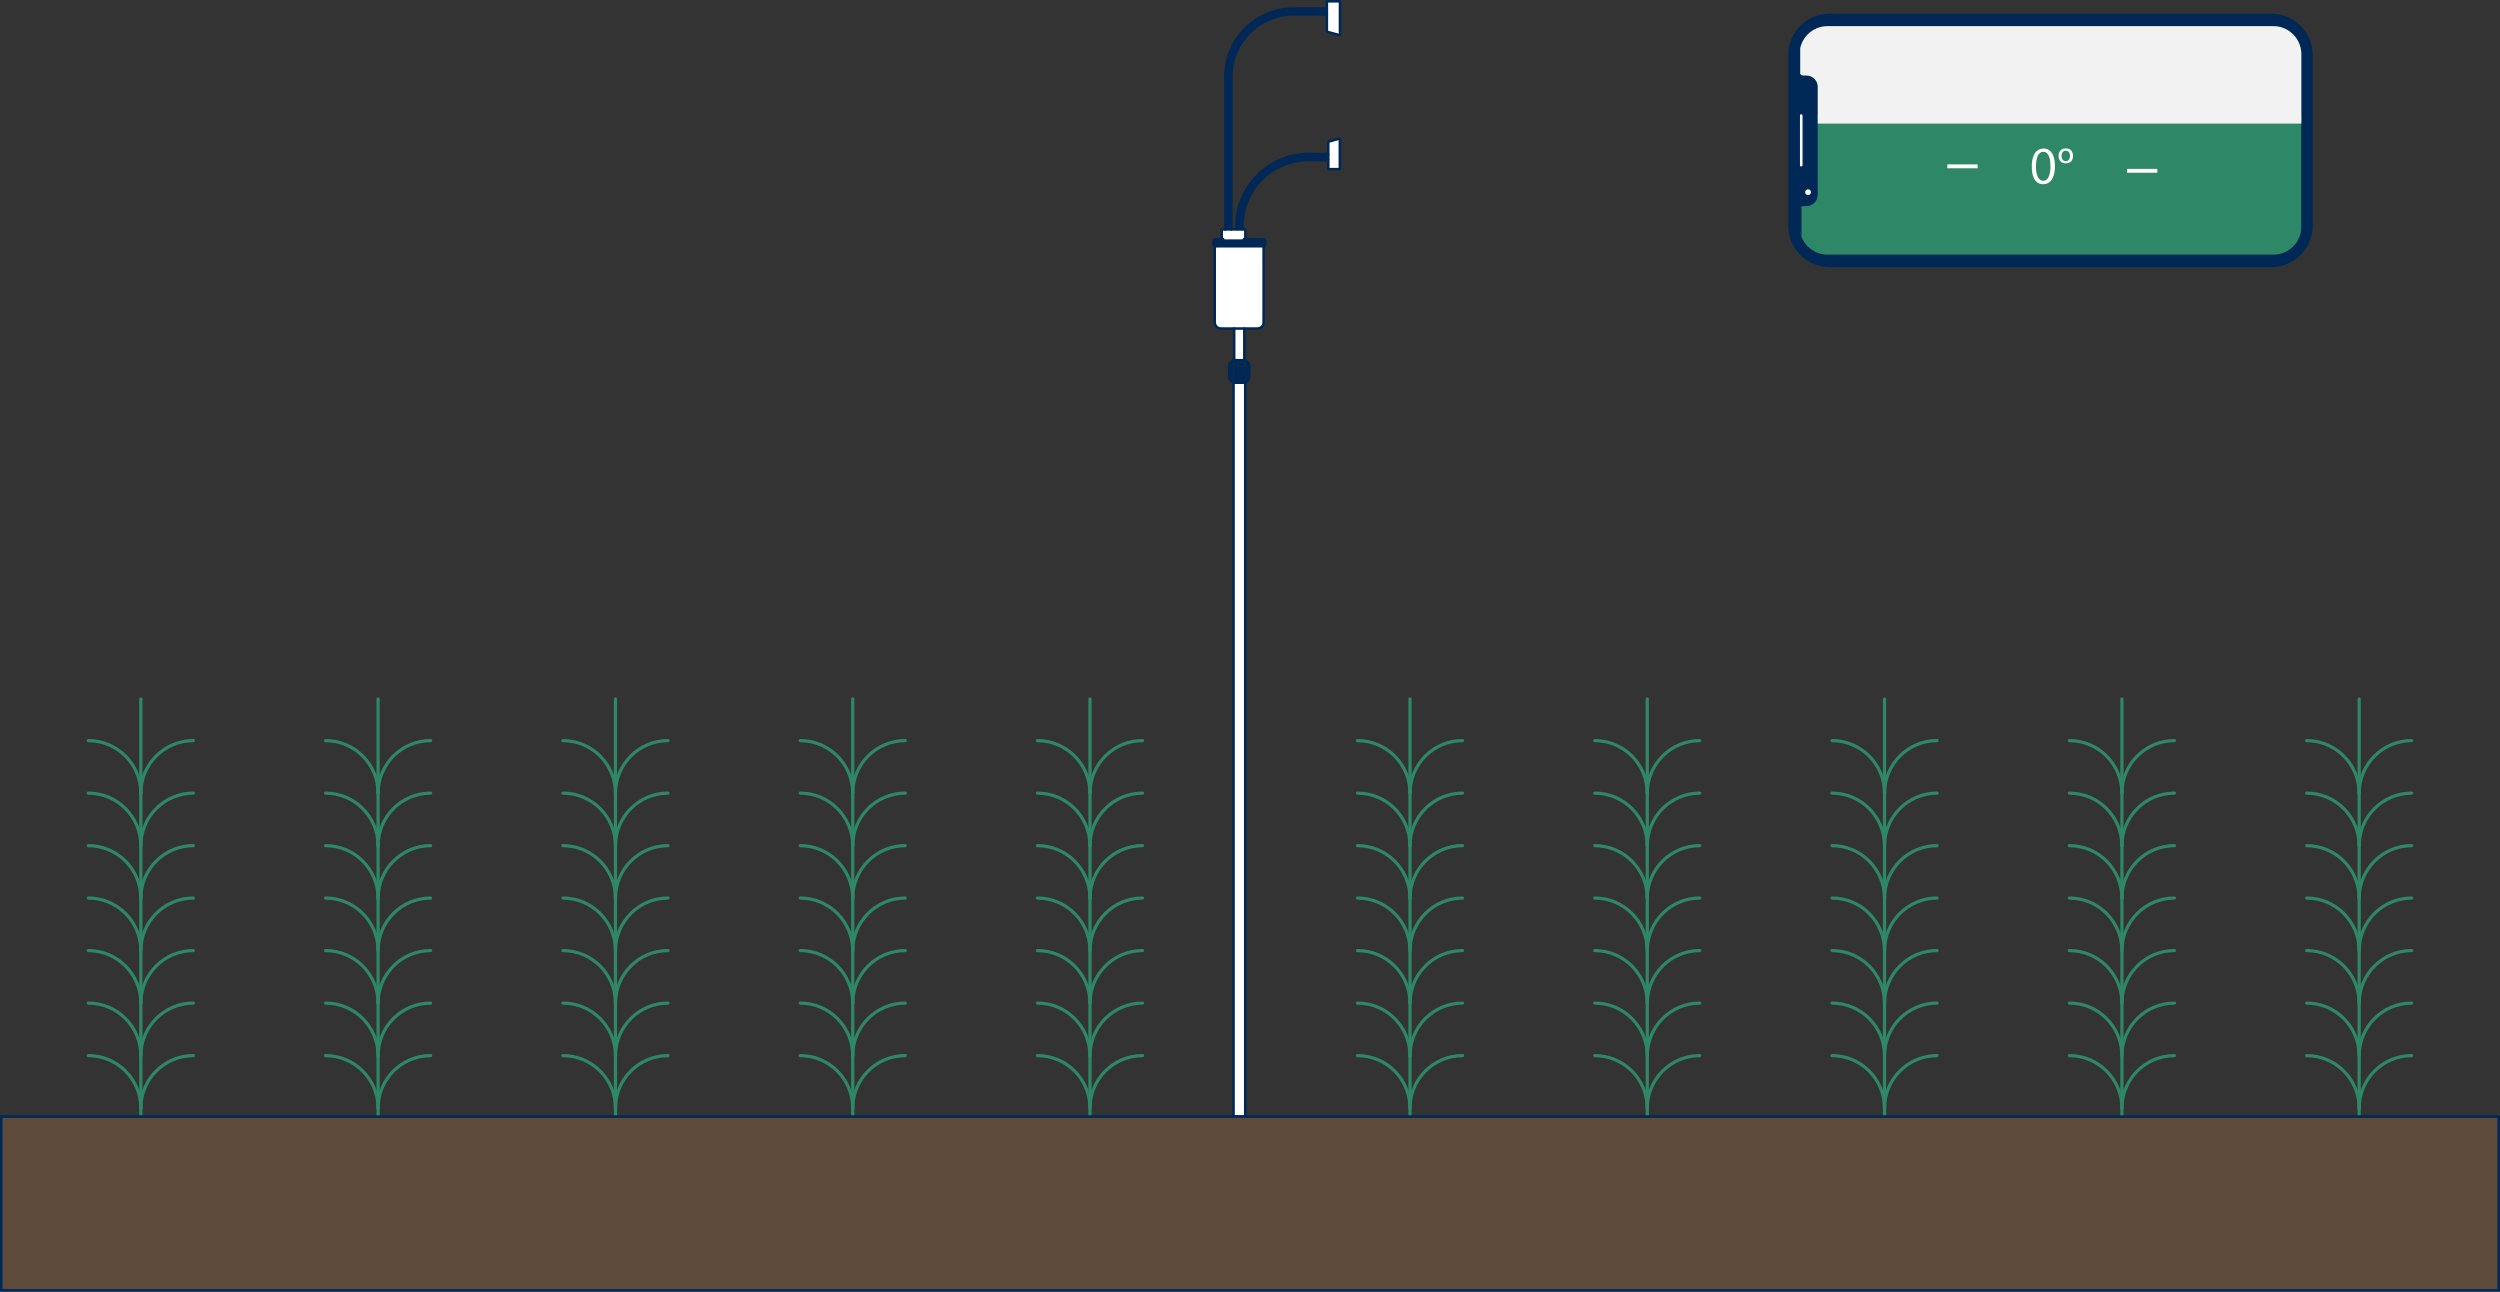 <?xml version="1.0" encoding="utf-8"?>
<!-- Generator: Adobe Illustrator 27.6.1, SVG Export Plug-In . SVG Version: 6.00 Build 0)  -->
<svg version="1.1" id="Layer_1" xmlns="http://www.w3.org/2000/svg" xmlns:xlink="http://www.w3.org/1999/xlink" x="0px" y="0px"
	 width="1942px" height="1003.4px" viewBox="0 0 1942 1003.4" style="enable-background:new 0 0 1942 1003.4;" xml:space="preserve"
	>
<rect x="0" y="0" width="1942" height="1003.4" fill="#333333" stroke="none"/>
<style type="text/css">
	.Arched_x0020_Green{fill:url(#SVGID_1_);stroke:#FFFFFF;stroke-width:0.25;stroke-miterlimit:1;}
	.st0{fill:#002856;}
	.st1{fill:#FFFFFF;}
	.st2{fill:none;stroke:#002856;stroke-width:2;stroke-linecap:round;stroke-linejoin:round;stroke-miterlimit:10;}
	.st3{fill:none;stroke:#002856;stroke-width:2;stroke-miterlimit:10;}
	.st4{fill:#C0C3CA;stroke:#2E8767;stroke-width:2.5;stroke-linecap:round;stroke-linejoin:round;stroke-miterlimit:10;}
	.st5{fill:none;stroke:#2E8767;stroke-width:2.5;stroke-linecap:round;stroke-linejoin:round;stroke-miterlimit:10;}
	.st6{clip-path:url(#SVGID_00000124866931643112042000000007962207962749252745_);}
	.st7{fill:#2E8767;stroke:#002856;stroke-width:2;stroke-miterlimit:10;}
	.st8{fill:#F2F2F2;}
	.st9{fill:#FFFFFF;stroke:#FFFFFF;stroke-width:3;stroke-miterlimit:10;}
	.st10{fill:#FFFFFF;stroke:#002856;stroke-miterlimit:10;}
	.st11{fill:#5D4A3A;stroke:#002856;stroke-width:2;stroke-miterlimit:10;}
</style>
<linearGradient id="SVGID_1_" gradientUnits="userSpaceOnUse" x1="566.182" y1="635.59" x2="566.889" y2="634.882">
	<stop  offset="0" style="stop-color:#20AC4B"/>
	<stop  offset="0.983" style="stop-color:#19361A"/>
</linearGradient>
<g>
	<g>
		<g id="XMLID_00000158725579212758086470000009593198217821980335_">
			<g>
				<path class="st0" d="M942.6,187.4v2.4c0,0.8,0.7,1.5,1.5,1.5h37.2c0.8,0,1.5-0.7,1.5-1.5v-2.4c0-0.8-0.7-1.5-1.5-1.5h-15
					c0,0-0.1,0-0.1,0h-16c0,0-0.1,0-0.1,0h-6C943.2,185.9,942.6,186.5,942.6,187.4z"/>
				<path class="st1" d="M943.7,191.3v59.1c0,2.7,2.2,4.8,4.8,4.8h10.2h7.9h10.2c2.7,0,4.8-2.1,4.8-4.8v-59.1h-0.4H944H943.7z"/>
				<path class="st1" d="M949,179.4v5.3c0,0.6,0.5,1.1,1.1,1.2h16.2c0.6-0.1,1.1-0.6,1.1-1.2v-5.3c0-0.6-0.5-1.2-1.2-1.2h-1h-4.6
					h-4.1h-4.6h-1.7C949.5,178.2,949,178.8,949,179.4z"/>
				<path class="st0" d="M950.1,185.9c0,0,0.1,0,0.1,0h16c0,0,0.1,0,0.1,0H950.1z"/>
				<path class="st0" d="M951.9,59.5v118.8h4.6V59.5c0-26.6,21.7-48.3,48.3-48.3h25.9V6.6h-25.9C975.6,6.6,951.9,30.3,951.9,59.5z"
					/>
				<path class="st1" d="M958.2,297v570.3h9.1V296.9c-0.5,0.2-1.1,0.3-1.7,0.3h-5.8C959.2,297.3,958.7,297.2,958.2,297z"/>
				<path class="st0" d="M958.2,281.7V297c0.5,0.2,1,0.3,1.6,0.3h5.8c0.6,0,1.2-0.1,1.7-0.3v-15.3h-0.7v3h-7.9v-3H958.2z"/>
				<path class="st0" d="M958.7,279.8c-2.2,0.5-3.8,2.4-3.8,4.7v7.9c0,2.1,1.4,4,3.3,4.6v-15.3h0.5V279.8z"/>
				<rect x="958.7" y="281.7" class="st0" width="7.9" height="3"/>
				<path class="st1" d="M958.7,255.2v24.6c0.3-0.1,0.7-0.1,1.1-0.1h5.8c0.4,0,0.7,0,1.1,0.1v-24.6H958.7z"/>
				<path class="st0" d="M960.6,175.6v2.6h4.6v-2.6c0-28.3,23-51.3,51.3-51.3h15.4v-4.6h-15.4C985.6,119.7,960.6,144.8,960.6,175.6z
					"/>
				<path class="st0" d="M965.6,279.6h-5.8c-0.4,0-0.7,0-1.1,0.1v1.9h7.9v-1.9C966.3,279.7,965.9,279.6,965.6,279.6z"/>
				<path class="st0" d="M970.4,284.5c0-2.3-1.6-4.2-3.8-4.7v1.9h0.7v15.3c1.8-0.7,3.1-2.5,3.1-4.5V284.5z"/>
				<path class="st1" d="M1030.7,6.6v4.6v13.2c0,0.1,0.1,0.3,0.2,0.3l9.6,2.6c0.2,0.1,0.4-0.1,0.4-0.3V1.3c0-0.2-0.1-0.3-0.3-0.3
					h-9.6c-0.2,0-0.3,0.1-0.3,0.3V6.6z"/>
				<path class="st1" d="M1031.8,119.7v4.6v6.8c0,0.2,0.2,0.3,0.3,0.3h8.4c0.2,0,0.3-0.1,0.3-0.3V108c0-0.2-0.2-0.4-0.4-0.3
					l-8.4,2.3c-0.1,0-0.2,0.2-0.2,0.3V119.7z"/>
			</g>
			<g>
				<polyline class="st2" points="958.2,297 958.2,867.3 967.3,867.3 967.3,296.9 				"/>
				<path class="st2" d="M956.5,178.2V59.5c0-26.6,21.7-48.3,48.3-48.3h25.9"/>
				<path class="st2" d="M1030.7,6.6h-25.9c-29.1,0-52.9,23.7-52.9,52.9v118.8"/>
				<path class="st3" d="M965.1,178.2v-2.6c0-28.3,23-51.3,51.3-51.3h15.4"/>
				<path class="st3" d="M1031.8,119.7h-15.4c-30.8,0-55.9,25.1-55.9,55.9v2.6"/>
				<path class="st2" d="M1030.7,11.2v13.2c0,0.1,0.1,0.3,0.2,0.3l9.6,2.6c0.2,0.1,0.4-0.1,0.4-0.3V1.3c0-0.2-0.1-0.3-0.3-0.3h-9.6
					c-0.2,0-0.3,0.1-0.3,0.3v5.3V11.2z"/>
				<line class="st3" x1="1031.8" y1="124.3" x2="1031.8" y2="119.7"/>
				<path class="st2" d="M1031.8,119.7v-9.4c0-0.2,0.1-0.3,0.2-0.3l8.4-2.3c0.2,0,0.4,0.1,0.4,0.3v23.1c0,0.2-0.1,0.3-0.3,0.3h-8.4
					c-0.2,0-0.3-0.1-0.3-0.3v-6.8"/>
				<path class="st2" d="M960.6,178.2h-4.1h-4.6h-1.7c-0.6,0-1.2,0.5-1.2,1.2v5.3c0,0.6,0.5,1.1,1.1,1.2"/>
				<line class="st3" x1="965.1" y1="178.2" x2="960.6" y2="178.2"/>
				<path class="st2" d="M966.3,185.9c0.6-0.1,1.1-0.6,1.1-1.2v-5.3c0-0.6-0.5-1.2-1.2-1.2h-1"/>
				<path class="st2" d="M950.1,185.9h-6c-0.8,0-1.5,0.7-1.5,1.5v2.4c0,0.8,0.7,1.5,1.5,1.5"/>
				<path class="st2" d="M981.3,191.3c0.8,0,1.5-0.7,1.5-1.5v-2.4c0-0.8-0.7-1.5-1.5-1.5h-15"/>
				<path class="st2" d="M966.6,255.2h10.2c2.7,0,4.8-2.1,4.8-4.8v-59.1h-0.4H944h-0.4v59.1c0,2.7,2.2,4.8,4.8,4.8h10.2"/>
				<polyline class="st2" points="966.6,279.8 966.6,255.2 958.7,255.2 958.7,279.8 				"/>
				<path class="st2" d="M958.2,297c0.5,0.2,1,0.3,1.6,0.3h5.8c0.6,0,1.2-0.1,1.7-0.3c1.8-0.7,3.1-2.5,3.1-4.5v-7.9
					c0-2.3-1.6-4.2-3.8-4.7c-0.3-0.1-0.7-0.1-1.1-0.1h-5.8c-0.4,0-0.7,0-1.1,0.1c-2.2,0.5-3.8,2.4-3.8,4.7v7.9
					C954.9,294.5,956.3,296.4,958.2,297z"/>
			</g>
		</g>
	</g>
	<g>
		<line class="st4" x1="846.7" y1="543" x2="846.7" y2="867.3"/>
		<g>
			<path class="st5" d="M846.7,616.1c0-22.5-18.3-40.8-40.8-40.8"/>
			<path class="st5" d="M846.7,616.1c0-22.5,18.3-40.8,40.8-40.8"/>
		</g>
		<g>
			<path class="st5" d="M846.7,656.9c0-22.5-18.3-40.8-40.8-40.8"/>
			<path class="st5" d="M846.7,656.9c0-22.5,18.3-40.8,40.8-40.8"/>
		</g>
		<g>
			<path class="st5" d="M846.7,697.7c0-22.5-18.3-40.8-40.8-40.8"/>
			<path class="st5" d="M846.7,697.7c0-22.5,18.3-40.8,40.8-40.8"/>
		</g>
		<g>
			<path class="st5" d="M846.7,738.4c0-22.5-18.3-40.8-40.8-40.8"/>
			<path class="st5" d="M846.7,738.4c0-22.5,18.3-40.8,40.8-40.8"/>
		</g>
		<g>
			<path class="st5" d="M846.7,779.2c0-22.5-18.3-40.8-40.8-40.8"/>
			<path class="st5" d="M846.7,779.2c0-22.5,18.3-40.8,40.8-40.8"/>
		</g>
		<g>
			<path class="st5" d="M846.7,820c0-22.5-18.3-40.8-40.8-40.8"/>
			<path class="st5" d="M846.7,820c0-22.5,18.3-40.8,40.8-40.8"/>
		</g>
		<g>
			<path class="st5" d="M846.7,860.8c0-22.5-18.3-40.8-40.8-40.8"/>
			<path class="st5" d="M846.7,860.8c0-22.5,18.3-40.8,40.8-40.8"/>
		</g>
	</g>
	<g>
		<line class="st4" x1="662.4" y1="543" x2="662.4" y2="867.3"/>
		<g>
			<path class="st5" d="M662.4,616.1c0-22.5-18.3-40.8-40.8-40.8"/>
			<path class="st5" d="M662.4,616.1c0-22.5,18.3-40.8,40.8-40.8"/>
		</g>
		<g>
			<path class="st5" d="M662.4,656.9c0-22.5-18.3-40.8-40.8-40.8"/>
			<path class="st5" d="M662.4,656.9c0-22.5,18.3-40.8,40.8-40.8"/>
		</g>
		<g>
			<path class="st5" d="M662.4,697.7c0-22.5-18.3-40.8-40.8-40.8"/>
			<path class="st5" d="M662.4,697.7c0-22.5,18.3-40.8,40.8-40.8"/>
		</g>
		<g>
			<path class="st5" d="M662.4,738.4c0-22.5-18.3-40.8-40.8-40.8"/>
			<path class="st5" d="M662.4,738.4c0-22.5,18.3-40.8,40.8-40.8"/>
		</g>
		<g>
			<path class="st5" d="M662.4,779.2c0-22.5-18.3-40.8-40.8-40.8"/>
			<path class="st5" d="M662.4,779.2c0-22.5,18.3-40.8,40.8-40.8"/>
		</g>
		<g>
			<path class="st5" d="M662.4,820c0-22.5-18.3-40.8-40.8-40.8"/>
			<path class="st5" d="M662.4,820c0-22.5,18.3-40.8,40.8-40.8"/>
		</g>
		<g>
			<path class="st5" d="M662.4,860.8c0-22.5-18.3-40.8-40.8-40.8"/>
			<path class="st5" d="M662.4,860.8c0-22.5,18.3-40.8,40.8-40.8"/>
		</g>
	</g>
	<g>
		<line class="st4" x1="478.1" y1="543" x2="478.1" y2="867.3"/>
		<g>
			<path class="st5" d="M478.1,616.1c0-22.5-18.3-40.8-40.8-40.8"/>
			<path class="st5" d="M478.1,616.1c0-22.5,18.3-40.8,40.8-40.8"/>
		</g>
		<g>
			<path class="st5" d="M478.1,656.9c0-22.5-18.3-40.8-40.8-40.8"/>
			<path class="st5" d="M478.1,656.9c0-22.5,18.3-40.8,40.8-40.8"/>
		</g>
		<g>
			<path class="st5" d="M478.1,697.7c0-22.5-18.3-40.8-40.8-40.8"/>
			<path class="st5" d="M478.1,697.7c0-22.5,18.3-40.8,40.8-40.8"/>
		</g>
		<g>
			<path class="st5" d="M478.1,738.4c0-22.5-18.3-40.8-40.8-40.8"/>
			<path class="st5" d="M478.1,738.4c0-22.5,18.3-40.8,40.8-40.8"/>
		</g>
		<g>
			<path class="st5" d="M478.1,779.2c0-22.5-18.3-40.8-40.8-40.8"/>
			<path class="st5" d="M478.1,779.2c0-22.5,18.3-40.8,40.8-40.8"/>
		</g>
		<g>
			<path class="st5" d="M478.1,820c0-22.5-18.3-40.8-40.8-40.8"/>
			<path class="st5" d="M478.1,820c0-22.5,18.3-40.8,40.8-40.8"/>
		</g>
		<g>
			<path class="st5" d="M478.1,860.8c0-22.5-18.3-40.8-40.8-40.8"/>
			<path class="st5" d="M478.1,860.8c0-22.5,18.3-40.8,40.8-40.8"/>
		</g>
	</g>
	<g>
		<line class="st4" x1="293.7" y1="543" x2="293.7" y2="867.3"/>
		<g>
			<path class="st5" d="M293.7,616.1c0-22.5-18.3-40.8-40.8-40.8"/>
			<path class="st5" d="M293.7,616.1c0-22.5,18.3-40.8,40.8-40.8"/>
		</g>
		<g>
			<path class="st5" d="M293.7,656.9c0-22.5-18.3-40.8-40.8-40.8"/>
			<path class="st5" d="M293.7,656.9c0-22.5,18.3-40.8,40.8-40.8"/>
		</g>
		<g>
			<path class="st5" d="M293.7,697.7c0-22.5-18.3-40.8-40.8-40.8"/>
			<path class="st5" d="M293.7,697.7c0-22.5,18.3-40.8,40.8-40.8"/>
		</g>
		<g>
			<path class="st5" d="M293.7,738.4c0-22.5-18.3-40.8-40.8-40.8"/>
			<path class="st5" d="M293.7,738.4c0-22.5,18.3-40.8,40.8-40.8"/>
		</g>
		<g>
			<path class="st5" d="M293.7,779.2c0-22.5-18.3-40.8-40.8-40.8"/>
			<path class="st5" d="M293.7,779.2c0-22.5,18.3-40.8,40.8-40.8"/>
		</g>
		<g>
			<path class="st5" d="M293.7,820c0-22.5-18.3-40.8-40.8-40.8"/>
			<path class="st5" d="M293.7,820c0-22.5,18.3-40.8,40.8-40.8"/>
		</g>
		<g>
			<path class="st5" d="M293.7,860.8c0-22.5-18.3-40.8-40.8-40.8"/>
			<path class="st5" d="M293.7,860.8c0-22.5,18.3-40.8,40.8-40.8"/>
		</g>
	</g>
	<g>
		<line class="st4" x1="109.4" y1="543" x2="109.4" y2="867.3"/>
		<g>
			<path class="st5" d="M109.4,616.1c0-22.5-18.3-40.8-40.8-40.8"/>
			<path class="st5" d="M109.4,616.1c0-22.5,18.3-40.8,40.8-40.8"/>
		</g>
		<g>
			<path class="st5" d="M109.4,656.9c0-22.5-18.3-40.8-40.8-40.8"/>
			<path class="st5" d="M109.4,656.9c0-22.5,18.3-40.8,40.8-40.8"/>
		</g>
		<g>
			<path class="st5" d="M109.4,697.7c0-22.5-18.3-40.8-40.8-40.8"/>
			<path class="st5" d="M109.4,697.7c0-22.5,18.3-40.8,40.8-40.8"/>
		</g>
		<g>
			<path class="st5" d="M109.4,738.4c0-22.5-18.3-40.8-40.8-40.8"/>
			<path class="st5" d="M109.4,738.4c0-22.5,18.3-40.8,40.8-40.8"/>
		</g>
		<g>
			<path class="st5" d="M109.4,779.2c0-22.5-18.3-40.8-40.8-40.8"/>
			<path class="st5" d="M109.4,779.2c0-22.5,18.3-40.8,40.8-40.8"/>
		</g>
		<g>
			<path class="st5" d="M109.4,820c0-22.5-18.3-40.8-40.8-40.8"/>
			<path class="st5" d="M109.4,820c0-22.5,18.3-40.8,40.8-40.8"/>
		</g>
		<g>
			<path class="st5" d="M109.4,860.8c0-22.5-18.3-40.8-40.8-40.8"/>
			<path class="st5" d="M109.4,860.8c0-22.5,18.3-40.8,40.8-40.8"/>
		</g>
	</g>
	<g>
		<line class="st5" x1="1832.6" y1="543" x2="1832.6" y2="867.3"/>
		<g>
			<path class="st5" d="M1832.6,616.1c0-22.5-18.3-40.8-40.8-40.8"/>
			<path class="st5" d="M1832.6,616.1c0-22.5,18.3-40.8,40.8-40.8"/>
		</g>
		<g>
			<path class="st5" d="M1832.6,656.9c0-22.5-18.3-40.8-40.8-40.8"/>
			<path class="st5" d="M1832.6,656.9c0-22.5,18.3-40.8,40.8-40.8"/>
		</g>
		<g>
			<path class="st5" d="M1832.6,697.7c0-22.5-18.3-40.8-40.8-40.8"/>
			<path class="st5" d="M1832.6,697.7c0-22.5,18.3-40.8,40.8-40.8"/>
		</g>
		<g>
			<path class="st5" d="M1832.6,738.4c0-22.5-18.3-40.8-40.8-40.8"/>
			<path class="st5" d="M1832.6,738.4c0-22.5,18.3-40.8,40.8-40.8"/>
		</g>
		<g>
			<path class="st5" d="M1832.6,779.2c0-22.5-18.3-40.8-40.8-40.8"/>
			<path class="st5" d="M1832.6,779.2c0-22.5,18.3-40.8,40.8-40.8"/>
		</g>
		<g>
			<path class="st5" d="M1832.6,820c0-22.5-18.3-40.8-40.8-40.8"/>
			<path class="st5" d="M1832.6,820c0-22.5,18.3-40.8,40.8-40.8"/>
		</g>
		<g>
			<path class="st5" d="M1832.6,860.8c0-22.5-18.3-40.8-40.8-40.8"/>
			<path class="st5" d="M1832.6,860.8c0-22.5,18.3-40.8,40.8-40.8"/>
		</g>
	</g>
	<g>
		<line class="st4" x1="1648.3" y1="543" x2="1648.3" y2="867.3"/>
		<g>
			<path class="st5" d="M1648.3,616.1c0-22.5-18.3-40.8-40.8-40.8"/>
			<path class="st5" d="M1648.3,616.1c0-22.5,18.3-40.8,40.8-40.8"/>
		</g>
		<g>
			<path class="st5" d="M1648.3,656.9c0-22.5-18.3-40.8-40.8-40.8"/>
			<path class="st5" d="M1648.3,656.9c0-22.5,18.3-40.8,40.8-40.8"/>
		</g>
		<g>
			<path class="st5" d="M1648.3,697.7c0-22.5-18.3-40.8-40.8-40.8"/>
			<path class="st5" d="M1648.3,697.7c0-22.5,18.3-40.8,40.8-40.8"/>
		</g>
		<g>
			<path class="st5" d="M1648.3,738.4c0-22.5-18.3-40.8-40.8-40.8"/>
			<path class="st5" d="M1648.3,738.4c0-22.5,18.3-40.8,40.8-40.8"/>
		</g>
		<g>
			<path class="st5" d="M1648.3,779.2c0-22.5-18.3-40.8-40.8-40.8"/>
			<path class="st5" d="M1648.3,779.2c0-22.5,18.3-40.8,40.8-40.8"/>
		</g>
		<g>
			<path class="st5" d="M1648.3,820c0-22.5-18.3-40.8-40.8-40.8"/>
			<path class="st5" d="M1648.3,820c0-22.5,18.3-40.8,40.8-40.8"/>
		</g>
		<g>
			<path class="st5" d="M1648.3,860.8c0-22.5-18.3-40.8-40.8-40.8"/>
			<path class="st5" d="M1648.3,860.8c0-22.5,18.3-40.8,40.8-40.8"/>
		</g>
	</g>
	<g>
		<line class="st4" x1="1463.9" y1="543" x2="1463.9" y2="867.3"/>
		<g>
			<path class="st5" d="M1463.9,616.1c0-22.5-18.3-40.8-40.8-40.8"/>
			<path class="st5" d="M1463.9,616.1c0-22.5,18.3-40.8,40.8-40.8"/>
		</g>
		<g>
			<path class="st5" d="M1463.9,656.9c0-22.5-18.3-40.8-40.8-40.8"/>
			<path class="st5" d="M1463.9,656.9c0-22.5,18.3-40.8,40.8-40.8"/>
		</g>
		<g>
			<path class="st5" d="M1463.9,697.7c0-22.5-18.3-40.8-40.8-40.8"/>
			<path class="st5" d="M1463.9,697.7c0-22.5,18.3-40.8,40.8-40.8"/>
		</g>
		<g>
			<path class="st5" d="M1463.9,738.4c0-22.5-18.3-40.8-40.8-40.8"/>
			<path class="st5" d="M1463.9,738.4c0-22.5,18.3-40.8,40.8-40.8"/>
		</g>
		<g>
			<path class="st5" d="M1463.9,779.2c0-22.5-18.3-40.8-40.8-40.8"/>
			<path class="st5" d="M1463.9,779.2c0-22.5,18.3-40.8,40.8-40.8"/>
		</g>
		<g>
			<path class="st5" d="M1463.9,820c0-22.5-18.3-40.8-40.8-40.8"/>
			<path class="st5" d="M1463.9,820c0-22.5,18.3-40.8,40.8-40.8"/>
		</g>
		<g>
			<path class="st5" d="M1463.9,860.8c0-22.5-18.3-40.8-40.8-40.8"/>
			<path class="st5" d="M1463.9,860.8c0-22.5,18.3-40.8,40.8-40.8"/>
		</g>
	</g>
	<g>
		<line class="st4" x1="1279.6" y1="543" x2="1279.6" y2="867.3"/>
		<g>
			<path class="st5" d="M1279.6,616.1c0-22.5-18.3-40.8-40.8-40.8"/>
			<path class="st5" d="M1279.6,616.1c0-22.5,18.3-40.8,40.8-40.8"/>
		</g>
		<g>
			<path class="st5" d="M1279.6,656.9c0-22.5-18.3-40.8-40.8-40.8"/>
			<path class="st5" d="M1279.6,656.9c0-22.5,18.3-40.8,40.8-40.8"/>
		</g>
		<g>
			<path class="st5" d="M1279.6,697.7c0-22.5-18.3-40.8-40.8-40.8"/>
			<path class="st5" d="M1279.6,697.7c0-22.5,18.3-40.8,40.8-40.8"/>
		</g>
		<g>
			<path class="st5" d="M1279.6,738.4c0-22.5-18.3-40.8-40.8-40.8"/>
			<path class="st5" d="M1279.6,738.4c0-22.5,18.3-40.8,40.8-40.8"/>
		</g>
		<g>
			<path class="st5" d="M1279.6,779.2c0-22.5-18.3-40.8-40.8-40.8"/>
			<path class="st5" d="M1279.6,779.2c0-22.5,18.3-40.8,40.8-40.8"/>
		</g>
		<g>
			<path class="st5" d="M1279.6,820c0-22.5-18.3-40.8-40.8-40.8"/>
			<path class="st5" d="M1279.6,820c0-22.5,18.3-40.8,40.8-40.8"/>
		</g>
		<g>
			<path class="st5" d="M1279.6,860.8c0-22.5-18.3-40.8-40.8-40.8"/>
			<path class="st5" d="M1279.6,860.8c0-22.5,18.3-40.8,40.8-40.8"/>
		</g>
	</g>
	<g>
		<line class="st4" x1="1095.3" y1="543" x2="1095.3" y2="867.3"/>
		<g>
			<path class="st5" d="M1095.3,616.1c0-22.5-18.3-40.8-40.8-40.8"/>
			<path class="st5" d="M1095.3,616.1c0-22.5,18.3-40.8,40.8-40.8"/>
		</g>
		<g>
			<path class="st5" d="M1095.3,656.9c0-22.5-18.3-40.8-40.8-40.8"/>
			<path class="st5" d="M1095.3,656.9c0-22.5,18.3-40.8,40.8-40.8"/>
		</g>
		<g>
			<path class="st5" d="M1095.3,697.7c0-22.5-18.3-40.8-40.8-40.8"/>
			<path class="st5" d="M1095.3,697.7c0-22.5,18.3-40.8,40.8-40.8"/>
		</g>
		<g>
			<path class="st5" d="M1095.3,738.4c0-22.5-18.3-40.8-40.8-40.8"/>
			<path class="st5" d="M1095.3,738.4c0-22.5,18.3-40.8,40.8-40.8"/>
		</g>
		<g>
			<path class="st5" d="M1095.3,779.2c0-22.5-18.3-40.8-40.8-40.8"/>
			<path class="st5" d="M1095.3,779.2c0-22.5,18.3-40.8,40.8-40.8"/>
		</g>
		<g>
			<path class="st5" d="M1095.3,820c0-22.5-18.3-40.8-40.8-40.8"/>
			<path class="st5" d="M1095.3,820c0-22.5,18.3-40.8,40.8-40.8"/>
		</g>
		<g>
			<path class="st5" d="M1095.3,860.8c0-22.5-18.3-40.8-40.8-40.8"/>
			<path class="st5" d="M1095.3,860.8c0-22.5,18.3-40.8,40.8-40.8"/>
		</g>
	</g>
	<g>
		<path class="st0" d="M1764.4,10.6h-343.2c-17.7,0-32.1,14.4-32.1,32.1v132.7c0,17.7,14.4,32.1,32.1,32.1h343.2
			c17.7,0,32.1-14.4,32.1-32.1V42.7C1796.5,25,1782.1,10.6,1764.4,10.6z"/>
		<g>
			<defs>
				<path id="SVGID_00000059301251132075404480000009048763511998283679_" d="M1787.7,176c0,12.1-9.7,21.8-21.7,21.8h-346.4
					c-12,0-21.7-9.8-21.7-21.8v-12.9c0-1.7,1.3-3,3-3h2.4c4.8,0,8.7-3.9,8.7-8.7v-84c0-4.8-3.9-8.7-8.7-8.7h-2.4c-1.7,0-3-1.3-3-3
					V42.1c0-12.1,9.7-21.8,21.7-21.8H1766c12,0,21.7,9.8,21.7,21.8V176z"/>
			</defs>
			<clipPath id="SVGID_00000070105204844062037390000006294354168851542663_">
				<use xlink:href="#SVGID_00000059301251132075404480000009048763511998283679_"  style="overflow:visible;"/>
			</clipPath>
			<g style="clip-path:url(#SVGID_00000070105204844062037390000006294354168851542663_);">
				<rect x="1398.4" y="89" class="st7" width="390" height="158.4"/>
				<rect x="1398.4" y="-33.7" class="st8" width="390" height="129.7"/>
				<g>
					<path class="st1" d="M1596.3,128.9c0,1.5-0.1,3.1-0.4,4.8c-0.3,1.7-0.7,3.2-1.4,4.6c-0.7,1.4-1.6,2.5-2.8,3.4
						c-1.2,0.9-2.7,1.4-4.5,1.4c-1.3,0-2.4-0.2-3.3-0.6c-0.9-0.4-1.7-1-2.4-1.7c-0.7-0.7-1.2-1.5-1.6-2.5c-0.4-0.9-0.8-1.9-1-3
						c-0.2-1.1-0.4-2.1-0.5-3.2c-0.1-1.1-0.1-2.2-0.1-3.2c0-1.5,0.1-3.1,0.4-4.6c0.3-1.6,0.8-3,1.5-4.4c0.7-1.3,1.6-2.4,2.8-3.2
						c1.2-0.8,2.7-1.3,4.4-1.3c1.8,0,3.3,0.4,4.4,1.3c1.2,0.8,2.1,1.9,2.7,3.2c0.7,1.3,1.1,2.8,1.4,4.4
						C1596.2,125.8,1596.3,127.4,1596.3,128.9z M1592.8,129.3c0-0.6,0-1.4-0.1-2.2c0-0.8-0.1-1.6-0.2-2.5c-0.1-0.8-0.3-1.7-0.6-2.5
						c-0.2-0.8-0.6-1.5-1-2.1c-0.4-0.6-0.9-1.1-1.5-1.5c-0.6-0.4-1.3-0.6-2.1-0.6c-0.9,0-1.6,0.2-2.2,0.6c-0.6,0.4-1.1,0.9-1.6,1.5
						c-0.4,0.6-0.8,1.3-1,2.1c-0.2,0.8-0.4,1.6-0.6,2.5c-0.1,0.8-0.2,1.7-0.3,2.5c0,0.8-0.1,1.6-0.1,2.2c0,0.6,0,1.3,0.1,2.1
						c0,0.8,0.1,1.6,0.3,2.4c0.1,0.8,0.3,1.6,0.6,2.4c0.2,0.8,0.6,1.5,1,2.1c0.4,0.6,0.9,1.1,1.5,1.5c0.6,0.4,1.3,0.6,2.1,0.6
						c1.3,0,2.3-0.4,3-1.2c0.8-0.8,1.3-1.7,1.7-2.9c0.4-1.1,0.6-2.3,0.8-3.6C1592.8,131.5,1592.8,130.3,1592.8,129.3z"/>
					<path class="st1" d="M1610.3,121.1c0,1.8-0.5,3.2-1.4,4.2c-1,1.1-2.4,1.6-4.2,1.6c-1.8,0-3.2-0.5-4.1-1.6
						c-1-1.1-1.5-2.5-1.5-4.2c0-1.8,0.5-3.2,1.5-4.2c1-1.1,2.4-1.6,4.2-1.6c1.8,0,3.2,0.5,4.1,1.6
						C1609.8,118,1610.3,119.4,1610.3,121.1z M1608,121.1c0-0.5-0.1-1-0.2-1.5c-0.1-0.5-0.3-0.9-0.6-1.3c-0.3-0.4-0.6-0.7-1-0.9
						c-0.4-0.2-0.9-0.3-1.5-0.3s-1.1,0.1-1.5,0.3c-0.4,0.2-0.7,0.5-1,0.9c-0.3,0.4-0.4,0.8-0.6,1.3c-0.1,0.5-0.2,1-0.2,1.5
						c0,0.5,0.1,1,0.2,1.5c0.1,0.5,0.3,0.9,0.6,1.3c0.3,0.4,0.6,0.7,1,0.9c0.4,0.2,0.9,0.4,1.5,0.4s1.1-0.1,1.5-0.4
						c0.4-0.2,0.7-0.5,1-0.9c0.3-0.4,0.4-0.8,0.6-1.3C1607.9,122.1,1608,121.6,1608,121.1z"/>
				</g>
				<line class="st9" x1="1652.3" y1="132.7" x2="1675.8" y2="132.7"/>
				<line class="st9" x1="1512.7" y1="129.2" x2="1536.2" y2="129.2"/>
			</g>
		</g>
		<circle class="st10" cx="1404.5" cy="149.3" r="2.7"/>
		<path class="st10" d="M1399.3,129.8h-0.2c-0.8,0-1.4-0.6-1.4-1.4V89.7c0-0.8,0.6-1.4,1.4-1.4h0.2c0.8,0,1.4,0.6,1.4,1.4v38.6
			C1400.8,129.2,1400.1,129.8,1399.3,129.8z"/>
	</g>
</g>
<rect x="1" y="867.4" transform="matrix(-1 -1.224647e-16 1.224647e-16 -1 1942 1869.739)" class="st11" width="1940" height="135"/>
<g>
</g>
<g>
</g>
<g>
</g>
<g>
</g>
<g>
</g>
<g>
</g>
</svg>
